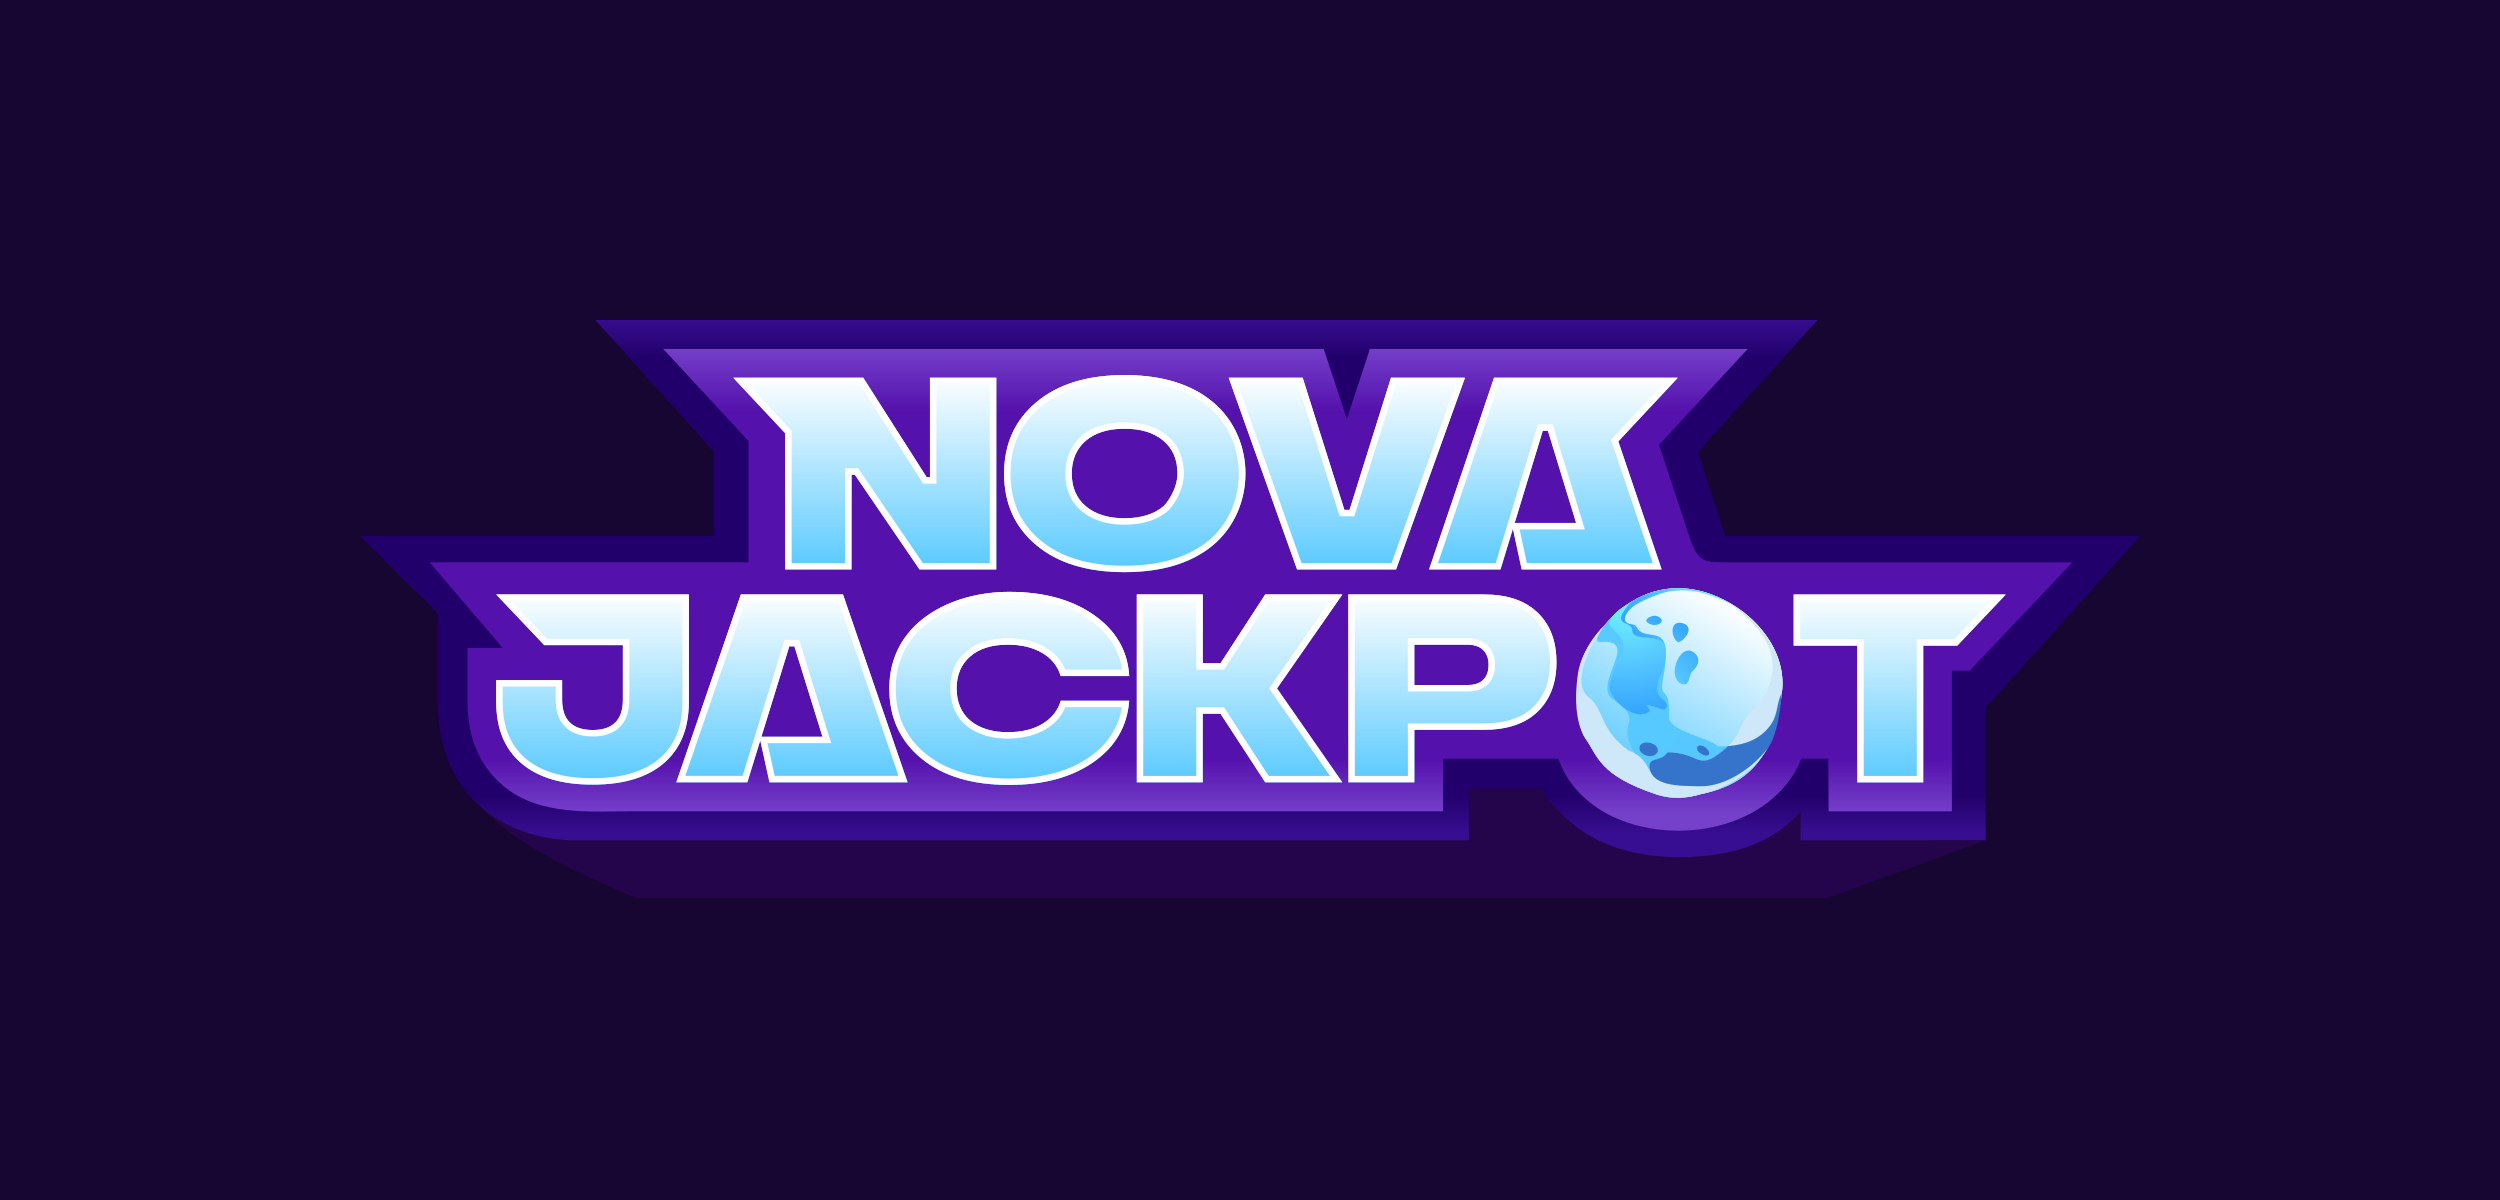 <?xml version="1.0" encoding="UTF-8"?>
<svg xmlns="http://www.w3.org/2000/svg" width="125" height="60" viewBox="0 0 125 60" fill="none">
  <rect width="125" height="60" fill="#170532"></rect>
  <path d="M24.046 40.357C25.567 41.653 27.544 42.028 28.819 41.991H73.419V39.398H76.966C77.017 39.461 77.073 39.534 77.134 39.614C77.91 40.625 79.605 42.835 83.92 42.835C87.799 42.835 89.276 41.315 89.933 40.639C89.959 40.612 90.027 40.547 90.05 40.524V41.991L99.281 42.011L91.372 44.906H31.8C29.035 43.693 25.991 42.396 24.046 40.357Z" fill="#24054C"></path>
  <path d="M90.877 16H29.77L35.695 22.593V26.794H18L21.89 30.674V35.076C21.89 40.785 26.525 42.078 28.843 42.011H73.443V39.418H76.99C77.682 40.282 79.288 42.855 83.944 42.855C87.974 42.855 89.412 41.214 90.03 40.584V42.011H99.281V35.378L107 26.794H86.261L84.891 22.593L90.877 16Z" fill="url(#paint0_linear_8625_2390)"></path>
  <path fill-rule="evenodd" clip-rule="evenodd" d="M33.162 17.447L37.422 22.05V28.115H21.478L25.135 32.399H23.375V35.109C23.375 36.759 23.908 38.223 25.135 39.268C26.966 40.827 29.556 40.562 31.805 40.562C49.402 40.562 57.807 40.564 72.153 40.564V37.937C73.961 37.937 76.11 37.937 77.918 37.937C79.591 42.706 88.116 42.766 90.07 37.937C90.44 37.937 91.017 37.937 91.417 37.937C91.421 39.092 91.425 40.168 91.43 40.566H97.596V33.535H98.484L103.619 28.119C97.886 28.119 92.489 28.119 86.765 28.119C85.146 28.119 84.921 28.211 84.414 26.674L82.952 22.244L87.388 17.447H68.496L67.345 20.948L66.186 17.447C51.12 17.447 46.714 17.447 33.162 17.447Z" fill="url(#paint1_linear_8625_2390)"></path>
  <path d="M34.443 29.723V35.094C34.443 36.417 34.027 37.439 33.196 38.158C32.364 38.873 31.177 39.232 29.631 39.232C28.084 39.232 26.905 38.878 26.066 38.164C25.227 37.45 24.81 36.424 24.81 35.094V34.007H28.107V34.983C28.107 35.991 28.616 36.496 29.629 36.501C30.641 36.501 31.144 35.996 31.144 34.983V32.258H27.214L24.81 29.723H34.443ZM50.455 29.593C52.188 29.593 53.598 29.98 54.697 30.752C55.797 31.524 56.387 32.539 56.461 33.804H53.037C52.882 33.3 52.571 32.914 52.106 32.645C51.639 32.37 51.068 32.233 50.392 32.233C49.584 32.233 48.957 32.43 48.503 32.829C48.056 33.221 47.832 33.752 47.832 34.421C47.832 35.09 48.062 35.659 48.527 36.039C48.994 36.419 49.614 36.609 50.39 36.609C51.092 36.609 51.676 36.465 52.136 36.183C52.602 35.895 52.899 35.515 53.036 35.037H56.459C56.366 36.308 55.776 37.33 54.689 38.095C53.602 38.862 52.192 39.248 50.453 39.248C48.608 39.248 47.149 38.809 46.074 37.931C44.999 37.047 44.465 35.881 44.465 34.421C44.465 31.142 47.536 29.593 50.455 29.593ZM67.118 29.724L63.85 34.421L67.118 39.117H63.261L61.025 35.686H60.137V39.117H56.84V29.724H60.137V33.163H61.025L63.261 29.724H67.118ZM67.418 29.724H74.188C75.362 29.724 76.257 30.026 76.884 30.635C77.511 31.238 77.823 32.063 77.823 33.111C77.823 34.159 77.506 34.977 76.879 35.587C76.252 36.19 75.357 36.491 74.19 36.491H70.718V39.117H67.42L67.418 29.724ZM70.716 34.251H73.386C74.081 34.251 74.429 33.871 74.429 33.243C74.429 32.582 74.025 32.234 73.386 32.234H70.716V34.251ZM100.287 29.726L97.865 32.281H96.162V39.119H92.864V32.281H89.684V29.726H100.287Z" fill="url(#paint2_linear_8625_2390)"></path>
  <path d="M33.814 39.116H37.367L39.465 32.317H39.72L41.123 36.837H38.07L38.013 37.023L38.474 39.116H41.826H45.378L42.149 29.723H37.043L33.814 39.116Z" fill="url(#paint3_linear_8625_2390)"></path>
  <path fill-rule="evenodd" clip-rule="evenodd" d="M29.629 36.501C28.616 36.496 28.107 35.991 28.107 34.983V34.007H24.81V35.094C24.81 36.424 25.227 37.45 26.066 38.164C26.905 38.878 28.084 39.232 29.631 39.232C31.177 39.232 32.364 38.873 33.196 38.158C34.027 37.439 34.443 36.417 34.443 35.094V29.723H24.81L27.214 32.258H31.144V34.983C31.144 35.996 30.641 36.501 29.629 36.501ZM27.353 31.937H31.466V34.983C31.466 35.538 31.328 36.014 30.994 36.349C30.636 36.708 30.121 36.823 29.628 36.823C29.135 36.82 28.619 36.703 28.26 36.346C27.925 36.011 27.785 35.537 27.785 34.983V34.328H25.132V35.094C25.132 36.352 25.524 37.279 26.275 37.919C27.036 38.567 28.131 38.911 29.631 38.911C31.13 38.911 32.231 38.562 32.985 37.915C33.731 37.27 34.121 36.345 34.121 35.094V30.044H25.558L27.353 31.937ZM48.527 36.039C48.062 35.659 47.832 35.09 47.832 34.421C47.832 33.752 48.056 33.221 48.503 32.829C48.957 32.43 49.584 32.233 50.392 32.233C51.068 32.233 51.639 32.37 52.106 32.645C52.571 32.914 52.882 33.3 53.037 33.804H56.461C56.454 33.696 56.444 33.588 56.43 33.483C56.282 32.366 55.702 31.457 54.697 30.752C53.598 29.98 52.188 29.593 50.455 29.593C47.536 29.593 44.465 31.142 44.465 34.421C44.465 35.881 44.999 37.047 46.074 37.931C47.149 38.809 48.608 39.248 50.453 39.248C52.192 39.248 53.602 38.862 54.689 38.095C55.682 37.395 56.261 36.481 56.424 35.359C56.439 35.253 56.451 35.146 56.459 35.037H53.036C52.899 35.515 52.602 35.895 52.136 36.183C51.676 36.465 51.092 36.609 50.39 36.609C49.614 36.609 48.994 36.419 48.527 36.039ZM53.265 35.359C52.803 36.495 51.533 36.931 50.39 36.931C49.652 36.931 48.907 36.758 48.323 36.288C47.764 35.829 47.51 35.13 47.51 34.421C47.51 33.672 47.764 33.049 48.29 32.587C48.821 32.121 49.533 31.911 50.392 31.911C51.111 31.911 51.742 32.057 52.269 32.368C52.73 32.635 53.065 33.008 53.263 33.483H56.105C55.96 32.48 55.435 31.663 54.512 31.015C53.48 30.29 52.14 29.914 50.455 29.914C49.047 29.914 47.618 30.289 46.551 31.04C45.494 31.784 44.787 32.897 44.787 34.421C44.787 35.791 45.283 36.863 46.278 37.682C47.279 38.5 48.657 38.926 50.453 38.926C52.145 38.926 53.484 38.551 54.502 37.833C55.345 37.235 55.937 36.388 56.098 35.359H53.265ZM60.137 33.163V29.724H56.84V39.117H60.137V35.686H61.025L63.261 39.117H67.118L63.85 34.421L67.118 29.725L63.261 29.724L61.025 33.163H60.137ZM63.437 30.046L61.2 33.484H59.815V30.046H57.162V38.796H59.815V35.365H61.2L63.436 38.796H66.502L63.458 34.421L66.502 30.046H63.437ZM67.418 29.856L67.42 39.117H70.718V36.491H74.19C75.357 36.491 76.252 36.19 76.879 35.587C77.506 34.977 77.823 34.159 77.823 33.111C77.823 32.063 77.511 31.238 76.884 30.635C76.257 30.026 75.362 29.724 74.188 29.724H67.418V29.856ZM67.741 30.046L67.742 38.796H70.395V36.169H74.19C75.302 36.169 76.105 35.883 76.655 35.356C77.208 34.818 77.5 34.089 77.5 33.111C77.5 32.289 77.264 31.451 76.659 30.866C76.111 30.332 75.308 30.046 74.188 30.046H67.741ZM38.013 37.023L38.474 39.116H45.378L42.149 29.723H37.043L33.814 39.116H37.367L38.013 37.023ZM37.129 38.794L39.227 31.995H39.958L41.561 37.158H38.372L38.734 38.794H44.927L41.919 30.044H37.273L34.265 38.794H37.129ZM41.123 36.837L39.72 32.317H39.465L38.07 36.837H41.123ZM70.394 34.573V31.913H73.386C73.762 31.913 74.111 32.016 74.368 32.257C74.628 32.501 74.751 32.846 74.751 33.243C74.751 33.615 74.648 33.959 74.396 34.21C74.145 34.461 73.791 34.573 73.386 34.573H70.394ZM92.864 32.281V39.119H96.162V32.281H97.865L100.287 29.726H89.684V32.281H92.864ZM90.006 31.959H93.186V38.798H95.839V31.959H97.727L99.539 30.048H90.006V31.959ZM73.386 34.251C74.081 34.251 74.429 33.871 74.429 33.243C74.429 32.582 74.025 32.234 73.386 32.234H70.716V34.251H73.386Z" fill="white"></path>
  <path d="M46.498 18.888H49.814V28.473H45.974L42.739 23.734H42.577V28.473H39.26V21.662L36.664 18.888H43.162L46.335 23.862H46.498V18.888ZM60.646 27.264C59.565 28.16 58.091 28.607 56.224 28.607C54.357 28.607 52.9 28.16 51.821 27.264C50.74 26.363 50.204 25.172 50.204 23.681C50.204 22.191 50.742 21.015 51.816 20.111C52.89 19.21 54.357 18.754 56.226 18.754C58.094 18.754 59.579 19.208 60.653 20.111C62.848 21.954 62.78 25.481 60.646 27.264ZM58.872 23.681C58.872 22.967 58.634 22.418 58.154 22.023C57.679 21.629 57.036 21.435 56.224 21.435C55.412 21.435 54.75 21.635 54.282 22.043C53.819 22.45 53.588 22.992 53.588 23.68C53.588 24.367 53.826 24.93 54.306 25.325C54.787 25.72 55.424 25.913 56.224 25.913C57.024 25.913 57.71 25.713 58.173 25.312C58.307 25.197 58.872 24.483 58.872 23.681ZM69.55 18.888L67.477 25.493H67.22L65.133 18.888H61.436L64.852 28.473H69.805L73.247 18.888H69.55Z" fill="url(#paint4_linear_8625_2390)"></path>
  <path d="M83.084 28.473L80.915 22.07L83.887 18.888H74.702L71.452 28.473H75.025L77.139 21.536H77.395L78.805 26.148H75.734L75.645 26.44L76.083 28.473H83.084Z" fill="url(#paint5_linear_8625_2390)"></path>
  <path fill-rule="evenodd" clip-rule="evenodd" d="M45.974 28.473H49.814V18.888H46.498V23.862H46.335L43.162 18.888H36.664L39.26 21.662V28.473H42.577V23.734H42.739L45.974 28.473ZM42.254 28.152V23.413H42.909L46.144 28.152H49.492V19.21H46.82V24.183H46.158L42.985 19.21H37.406L39.582 21.535V28.152H42.254ZM60.653 20.111C59.579 19.208 58.094 18.754 56.226 18.754C54.357 18.754 52.89 19.21 51.816 20.111C50.742 21.015 50.204 22.191 50.204 23.681C50.204 25.172 50.74 26.363 51.821 27.264C52.9 28.16 54.357 28.607 56.224 28.607C58.091 28.607 59.565 28.16 60.646 27.264C62.78 25.481 62.848 21.954 60.653 20.111ZM60.44 27.018C62.444 25.343 62.435 22.036 60.445 20.357C59.446 19.517 58.044 19.075 56.226 19.075C54.409 19.075 53.023 19.518 52.023 20.357C51.026 21.196 50.526 22.281 50.526 23.681C50.526 25.083 51.025 26.181 52.027 27.017C53.032 27.851 54.408 28.286 56.224 28.286C58.04 28.286 59.433 27.851 60.44 27.018ZM65.133 18.888H61.436L64.852 28.473H69.805L73.247 18.888H69.55L67.477 25.493H67.22L65.133 18.888ZM69.787 19.21L67.714 25.814H66.984L64.897 19.21H61.892L65.079 28.152H69.578L72.79 19.21H69.787ZM54.282 22.043C54.75 21.635 55.412 21.435 56.224 21.435C57.036 21.435 57.679 21.629 58.154 22.023C58.634 22.418 58.872 22.967 58.872 23.681C58.872 24.483 58.307 25.197 58.173 25.312C57.71 25.713 57.024 25.913 56.224 25.913C55.424 25.913 54.787 25.72 54.306 25.325C53.826 24.93 53.588 24.367 53.588 23.68C53.588 22.992 53.819 22.45 54.282 22.043ZM58.384 25.555C57.843 26.024 57.071 26.235 56.224 26.235C55.372 26.235 54.655 26.028 54.101 25.573C53.535 25.107 53.266 24.447 53.266 23.68C53.266 22.962 53.524 22.282 54.069 21.801C54.66 21.287 55.458 21.114 56.224 21.114C57.086 21.114 57.81 21.319 58.359 21.776C58.925 22.241 59.194 22.887 59.194 23.681C59.194 24.154 59.029 24.587 58.857 24.906C58.688 25.219 58.492 25.462 58.384 25.555ZM80.548 21.991L83.147 19.21H74.933L71.901 28.152H74.787L76.9 21.214H77.634L79.24 26.47H75.981L76.343 28.152H82.635L80.548 21.991ZM83.084 28.473H76.083L75.645 26.44L75.025 28.473H71.452L74.702 18.888H83.887L80.915 22.07L83.084 28.473ZM75.734 26.148L77.139 21.536H77.395L78.805 26.148H75.734Z" fill="white"></path>
  <path d="M89.091 34.652C89.34 32.812 88.112 31.104 86.575 30.203L86.576 30.203C84.723 29.099 82.954 29.229 81.561 30.09L81.563 30.087C81.539 30.103 81.516 30.118 81.492 30.133C81.432 30.172 81.372 30.212 81.312 30.253C80.937 30.509 80.711 30.705 80.59 30.862C80.451 31 80.32 31.146 80.197 31.298C80.197 31.297 80.198 31.295 80.198 31.295C80.198 31.295 79.289 32.222 79.007 33.267C78.664 34.795 78.898 36.337 79.252 36.89C79.9 37.804 79.939 38.756 82.81 39.717C83.528 39.958 84.24 39.927 84.904 39.746C84.954 39.733 85.003 39.718 85.052 39.703C88.024 39.106 88.753 37.158 89.091 34.652Z" fill="#F2FDFE"></path>
  <path d="M89.091 34.652C89.34 32.812 88.112 31.104 86.575 30.203L86.576 30.203C84.723 29.099 82.954 29.229 81.561 30.09L81.563 30.087C81.539 30.103 81.516 30.118 81.492 30.133C81.432 30.172 81.372 30.212 81.312 30.253C80.937 30.509 80.711 30.705 80.59 30.862C80.451 31 80.32 31.146 80.197 31.298C80.197 31.297 80.198 31.295 80.198 31.295C80.198 31.295 79.289 32.222 79.007 33.267C78.664 34.795 78.898 36.337 79.252 36.89C79.9 37.804 79.939 38.756 82.81 39.717C83.528 39.958 84.24 39.927 84.904 39.746C84.954 39.733 85.003 39.718 85.052 39.703C88.024 39.106 88.753 37.158 89.091 34.652Z" fill="url(#paint6_linear_8625_2390)"></path>
  <path d="M85.916 37.316C85.412 36.884 83.649 36.615 83.441 35.921C83.444 35.756 83.46 35.583 83.46 35.411C83.43 35.278 83.431 35.079 83.375 34.897C83.328 34.783 83.257 34.675 83.149 34.578C83.146 34.576 83.143 34.574 83.14 34.572C83.054 34.396 83.133 34.01 83.214 33.574C83.261 33.236 83.306 32.876 83.288 32.557C83.293 32.457 83.281 32.373 83.257 32.301C83.025 31.633 81.617 32.135 81.607 31.509C81.773 30.935 80.376 31.415 81.562 30.087C81.472 30.145 81.389 30.2 81.312 30.253C80.936 30.509 80.711 30.705 80.589 30.862C80.451 31 80.32 31.146 80.196 31.298C80.186 31.312 80.129 31.394 80.045 31.524C79.917 31.775 79.696 32.101 80.012 32.1C82.074 31.927 79.659 34.127 80.589 34.927C82.29 36.119 80.881 35.979 81.566 37.342C81.614 37.438 81.663 37.544 81.717 37.655C82.264 37.957 82.337 38.327 82.568 38.663C82.508 38.55 83.219 38.265 83.379 37.615C85.115 37.63 84.895 38.722 86.447 37.311C86.572 37.312 86.695 37.302 86.815 37.286C86.739 37.29 86.659 37.295 86.574 37.299C86.368 37.32 86.15 37.326 85.916 37.316Z" fill="url(#paint7_radial_8625_2390)"></path>
  <path d="M86.962 38.693C86.35 39.074 85.653 39.33 84.972 39.312C84.666 39.304 84.284 39.305 83.911 39.269C83.764 39.255 83.618 39.235 83.479 39.206C83.24 39.156 83.021 39.081 82.849 38.967C82.729 38.886 82.632 38.787 82.567 38.664C82.336 38.327 82.263 37.958 81.716 37.656C81.627 37.607 81.526 37.56 81.41 37.515C79.991 36.477 80.199 35.467 79.465 34.882C78.482 34.16 79.614 32.196 80.044 31.525C80.128 31.394 80.185 31.312 80.195 31.298C80.196 31.297 80.197 31.296 80.197 31.296C80.197 31.296 79.251 32.141 78.925 33.508C78.643 35.237 78.897 36.337 79.251 36.89C79.899 37.805 79.938 38.756 82.809 39.717C83.527 39.958 84.239 39.927 84.903 39.746C84.953 39.733 85.002 39.718 85.051 39.703C86.533 39.405 87.792 38.455 88.455 37.309C88.112 37.797 87.58 38.309 86.962 38.693L86.962 38.693Z" fill="#CEE7F9"></path>
  <path d="M88.434 34.345C88.1 35.316 87.56 35.258 87.001 36.423C86.885 36.758 86.66 37.068 86.407 37.308C86.47 37.305 86.517 37.301 86.574 37.298C86.659 37.294 86.74 37.29 86.815 37.286C87.562 37.183 88.278 36.793 88.674 36.196C88.924 35.73 89.036 35.181 89.091 34.651C89.295 33.143 88.551 31.901 87.687 31.057C87.68 31.05 87.673 31.044 87.667 31.037C87.651 31.022 87.635 31.006 87.619 30.991C87.493 30.872 87.365 30.761 87.236 30.659C87.231 30.655 87.227 30.651 87.222 30.648C87.205 30.634 87.188 30.621 87.171 30.608C86.841 30.351 86.516 30.154 86.242 30.025C86.244 30.026 86.245 30.027 86.246 30.028C86.671 30.322 89.366 31.94 88.434 34.345Z" fill="#CEE7F9"></path>
  <path d="M81.101 32.702C80.934 33.058 80.451 33.978 80.491 34.334C80.395 34.849 81.753 36.172 82.48 35.558C82.551 35.403 81.828 35.01 83.13 35.47C83.182 35.488 83.255 35.472 83.288 35.428C83.396 35.251 83.316 35.088 83.147 34.981C82.361 34.358 83.387 33.49 83.278 32.657C83.283 32.622 83.286 32.589 83.288 32.558C83.282 32.469 83.272 32.383 83.257 32.302C83.024 31.633 81.617 32.135 81.607 31.509C81.773 30.935 80.376 31.415 81.562 30.087C81.472 30.145 81.392 30.206 81.312 30.253C81.031 30.418 80.823 30.568 80.589 30.863C80.055 31.554 81.512 31.521 81.101 32.702Z" fill="url(#paint8_radial_8625_2390)"></path>
  <path d="M88.615 37.018C88.991 36.158 89.075 34.832 89.091 34.652C88.834 35.113 88.899 35.692 88.58 36.172C88.057 36.96 87.291 37.222 86.407 37.308C84.855 38.72 85.115 37.631 83.379 37.615C83.052 38.107 82.524 37.844 82.476 38.26C82.476 38.417 82.509 38.551 82.568 38.664C82.633 38.787 82.73 38.887 82.85 38.966C83.022 39.081 83.241 39.156 83.48 39.206C83.619 39.234 83.764 39.255 83.912 39.269C84.285 39.305 84.667 39.304 84.972 39.312C85.654 39.33 86.351 39.074 86.963 38.693C87.581 38.309 88.113 37.797 88.457 37.309C88.513 37.23 88.565 37.131 88.615 37.018Z" fill="#3674CC"></path>
  <path d="M82.883 37.579C83.002 37.099 81.886 36.907 81.979 37.467C82.066 37.817 82.73 37.964 82.883 37.579Z" fill="#3674CC"></path>
  <path d="M84.891 37.549C85.266 37.952 85.735 37.777 85.274 37.368C84.989 37.182 84.759 37.282 84.891 37.549Z" fill="#3674CC"></path>
  <path d="M81.828 31.347C81.757 31.198 81.524 31.222 81.388 31.167C81.045 30.97 81.407 30.528 81.593 30.379C81.93 30.075 83.11 29.584 83.612 29.55C84.728 29.425 85.389 29.685 86.576 30.203C84.722 29.099 82.953 29.229 81.561 30.09C80.378 31.414 81.62 30.974 81.607 31.509C81.617 32.135 83.024 31.633 83.257 32.301C83.082 31.417 82.141 32.009 81.828 31.347Z" fill="url(#paint9_radial_8625_2390)"></path>
  <path d="M84.154 34.219C84.488 34.257 84.446 33.813 84.577 33.615C84.971 33.255 85.038 32.89 84.692 32.624C83.988 32.081 83.247 33.965 84.154 34.219Z" fill="url(#paint10_radial_8625_2390)"></path>
  <path d="M82.842 30.801C82.669 30.74 82.287 30.884 82.314 31.054C82.338 31.098 82.374 31.133 82.417 31.16C82.422 31.163 82.427 31.166 82.431 31.169C82.433 31.17 82.435 31.171 82.436 31.172C82.872 31.416 83.411 31.022 82.842 30.801Z" fill="url(#paint11_radial_8625_2390)"></path>
  <path d="M84.082 31.148C83.479 31.021 83.529 31.895 83.909 32.114C84.306 31.994 84.755 31.29 84.082 31.148Z" fill="url(#paint12_radial_8625_2390)"></path>
  <defs>
    <linearGradient id="paint0_linear_8625_2390" x1="62.5" y1="15.839" x2="62.5" y2="41.669" gradientUnits="userSpaceOnUse">
      <stop stop-color="#370E91"></stop>
      <stop offset="0.078" stop-color="#22006B"></stop>
      <stop offset="0.927" stop-color="#22006B"></stop>
      <stop offset="1" stop-color="#370E91"></stop>
    </linearGradient>
    <linearGradient id="paint1_linear_8625_2390" x1="62.548" y1="17.28" x2="62.548" y2="40.725" gradientUnits="userSpaceOnUse">
      <stop stop-color="#7541CB"></stop>
      <stop offset="0.141" stop-color="#5511AC"></stop>
      <stop offset="0.881" stop-color="#5511AC"></stop>
      <stop offset="1" stop-color="#7541CB"></stop>
    </linearGradient>
    <linearGradient id="paint2_linear_8625_2390" x1="62.55" y1="39.246" x2="62.55" y2="29.593" gradientUnits="userSpaceOnUse">
      <stop stop-color="#57C9FF"></stop>
      <stop offset="1" stop-color="white"></stop>
    </linearGradient>
    <linearGradient id="paint3_linear_8625_2390" x1="62.55" y1="39.246" x2="62.55" y2="29.593" gradientUnits="userSpaceOnUse">
      <stop stop-color="#57C9FF"></stop>
      <stop offset="1" stop-color="white"></stop>
    </linearGradient>
    <linearGradient id="paint4_linear_8625_2390" x1="60.276" y1="28.607" x2="60.276" y2="18.754" gradientUnits="userSpaceOnUse">
      <stop stop-color="#57C9FF"></stop>
      <stop offset="1" stop-color="white"></stop>
    </linearGradient>
    <linearGradient id="paint5_linear_8625_2390" x1="60.276" y1="28.607" x2="60.276" y2="18.754" gradientUnits="userSpaceOnUse">
      <stop stop-color="#57C9FF"></stop>
      <stop offset="1" stop-color="white"></stop>
    </linearGradient>
    <linearGradient id="paint6_linear_8625_2390" x1="81.425" y1="39.164" x2="86.583" y2="30.206" gradientUnits="userSpaceOnUse">
      <stop stop-color="#57C9FF"></stop>
      <stop offset="1" stop-color="white"></stop>
    </linearGradient>
    <radialGradient id="paint7_radial_8625_2390" cx="0" cy="0" r="1" gradientUnits="userSpaceOnUse" gradientTransform="translate(-37.313 -82.792) rotate(29.935) scale(477.313 477.073)">
      <stop stop-color="#71F5FF"></stop>
      <stop offset="0.13" stop-color="#69E8FF"></stop>
      <stop offset="0.36" stop-color="#56C8FF"></stop>
      <stop offset="0.38" stop-color="#54C5FF"></stop>
      <stop offset="0.92" stop-color="#1483FF"></stop>
    </radialGradient>
    <radialGradient id="paint8_radial_8625_2390" cx="0" cy="0" r="1" gradientUnits="userSpaceOnUse" gradientTransform="translate(81.39 29.907) rotate(29.935) scale(8.97 8.966)">
      <stop stop-color="#71F5FF"></stop>
      <stop offset="0.13" stop-color="#69E8FF"></stop>
      <stop offset="0.36" stop-color="#56C8FF"></stop>
      <stop offset="0.38" stop-color="#54C5FF"></stop>
      <stop offset="0.92" stop-color="#1483FF"></stop>
    </radialGradient>
    <radialGradient id="paint9_radial_8625_2390" cx="0" cy="0" r="1" gradientUnits="userSpaceOnUse" gradientTransform="translate(86.474 29.203) rotate(29.935) scale(8.743 8.738)">
      <stop stop-color="#71F5FF"></stop>
      <stop offset="0.13" stop-color="#69E8FF"></stop>
      <stop offset="0.36" stop-color="#56C8FF"></stop>
      <stop offset="0.38" stop-color="#54C5FF"></stop>
      <stop offset="0.92" stop-color="#1483FF"></stop>
    </radialGradient>
    <radialGradient id="paint10_radial_8625_2390" cx="0" cy="0" r="1" gradientUnits="userSpaceOnUse" gradientTransform="translate(81.325 35.71) rotate(29.935) scale(8.365 8.361)">
      <stop stop-color="#71F5FF"></stop>
      <stop offset="0.13" stop-color="#69E8FF"></stop>
      <stop offset="0.36" stop-color="#56C8FF"></stop>
      <stop offset="0.38" stop-color="#54C5FF"></stop>
      <stop offset="0.92" stop-color="#1483FF"></stop>
    </radialGradient>
    <radialGradient id="paint11_radial_8625_2390" cx="0" cy="0" r="1" gradientUnits="userSpaceOnUse" gradientTransform="translate(81.325 35.71) rotate(29.935) scale(8.365 8.361)">
      <stop stop-color="#71F5FF"></stop>
      <stop offset="0.13" stop-color="#69E8FF"></stop>
      <stop offset="0.36" stop-color="#56C8FF"></stop>
      <stop offset="0.38" stop-color="#54C5FF"></stop>
      <stop offset="0.92" stop-color="#1483FF"></stop>
    </radialGradient>
    <radialGradient id="paint12_radial_8625_2390" cx="0" cy="0" r="1" gradientUnits="userSpaceOnUse" gradientTransform="translate(81.247 35.731) rotate(29.935) scale(8.558 8.554)">
      <stop stop-color="#71F5FF"></stop>
      <stop offset="0.13" stop-color="#69E8FF"></stop>
      <stop offset="0.36" stop-color="#56C8FF"></stop>
      <stop offset="0.38" stop-color="#54C5FF"></stop>
      <stop offset="0.92" stop-color="#1483FF"></stop>
    </radialGradient>
  </defs>
</svg>
